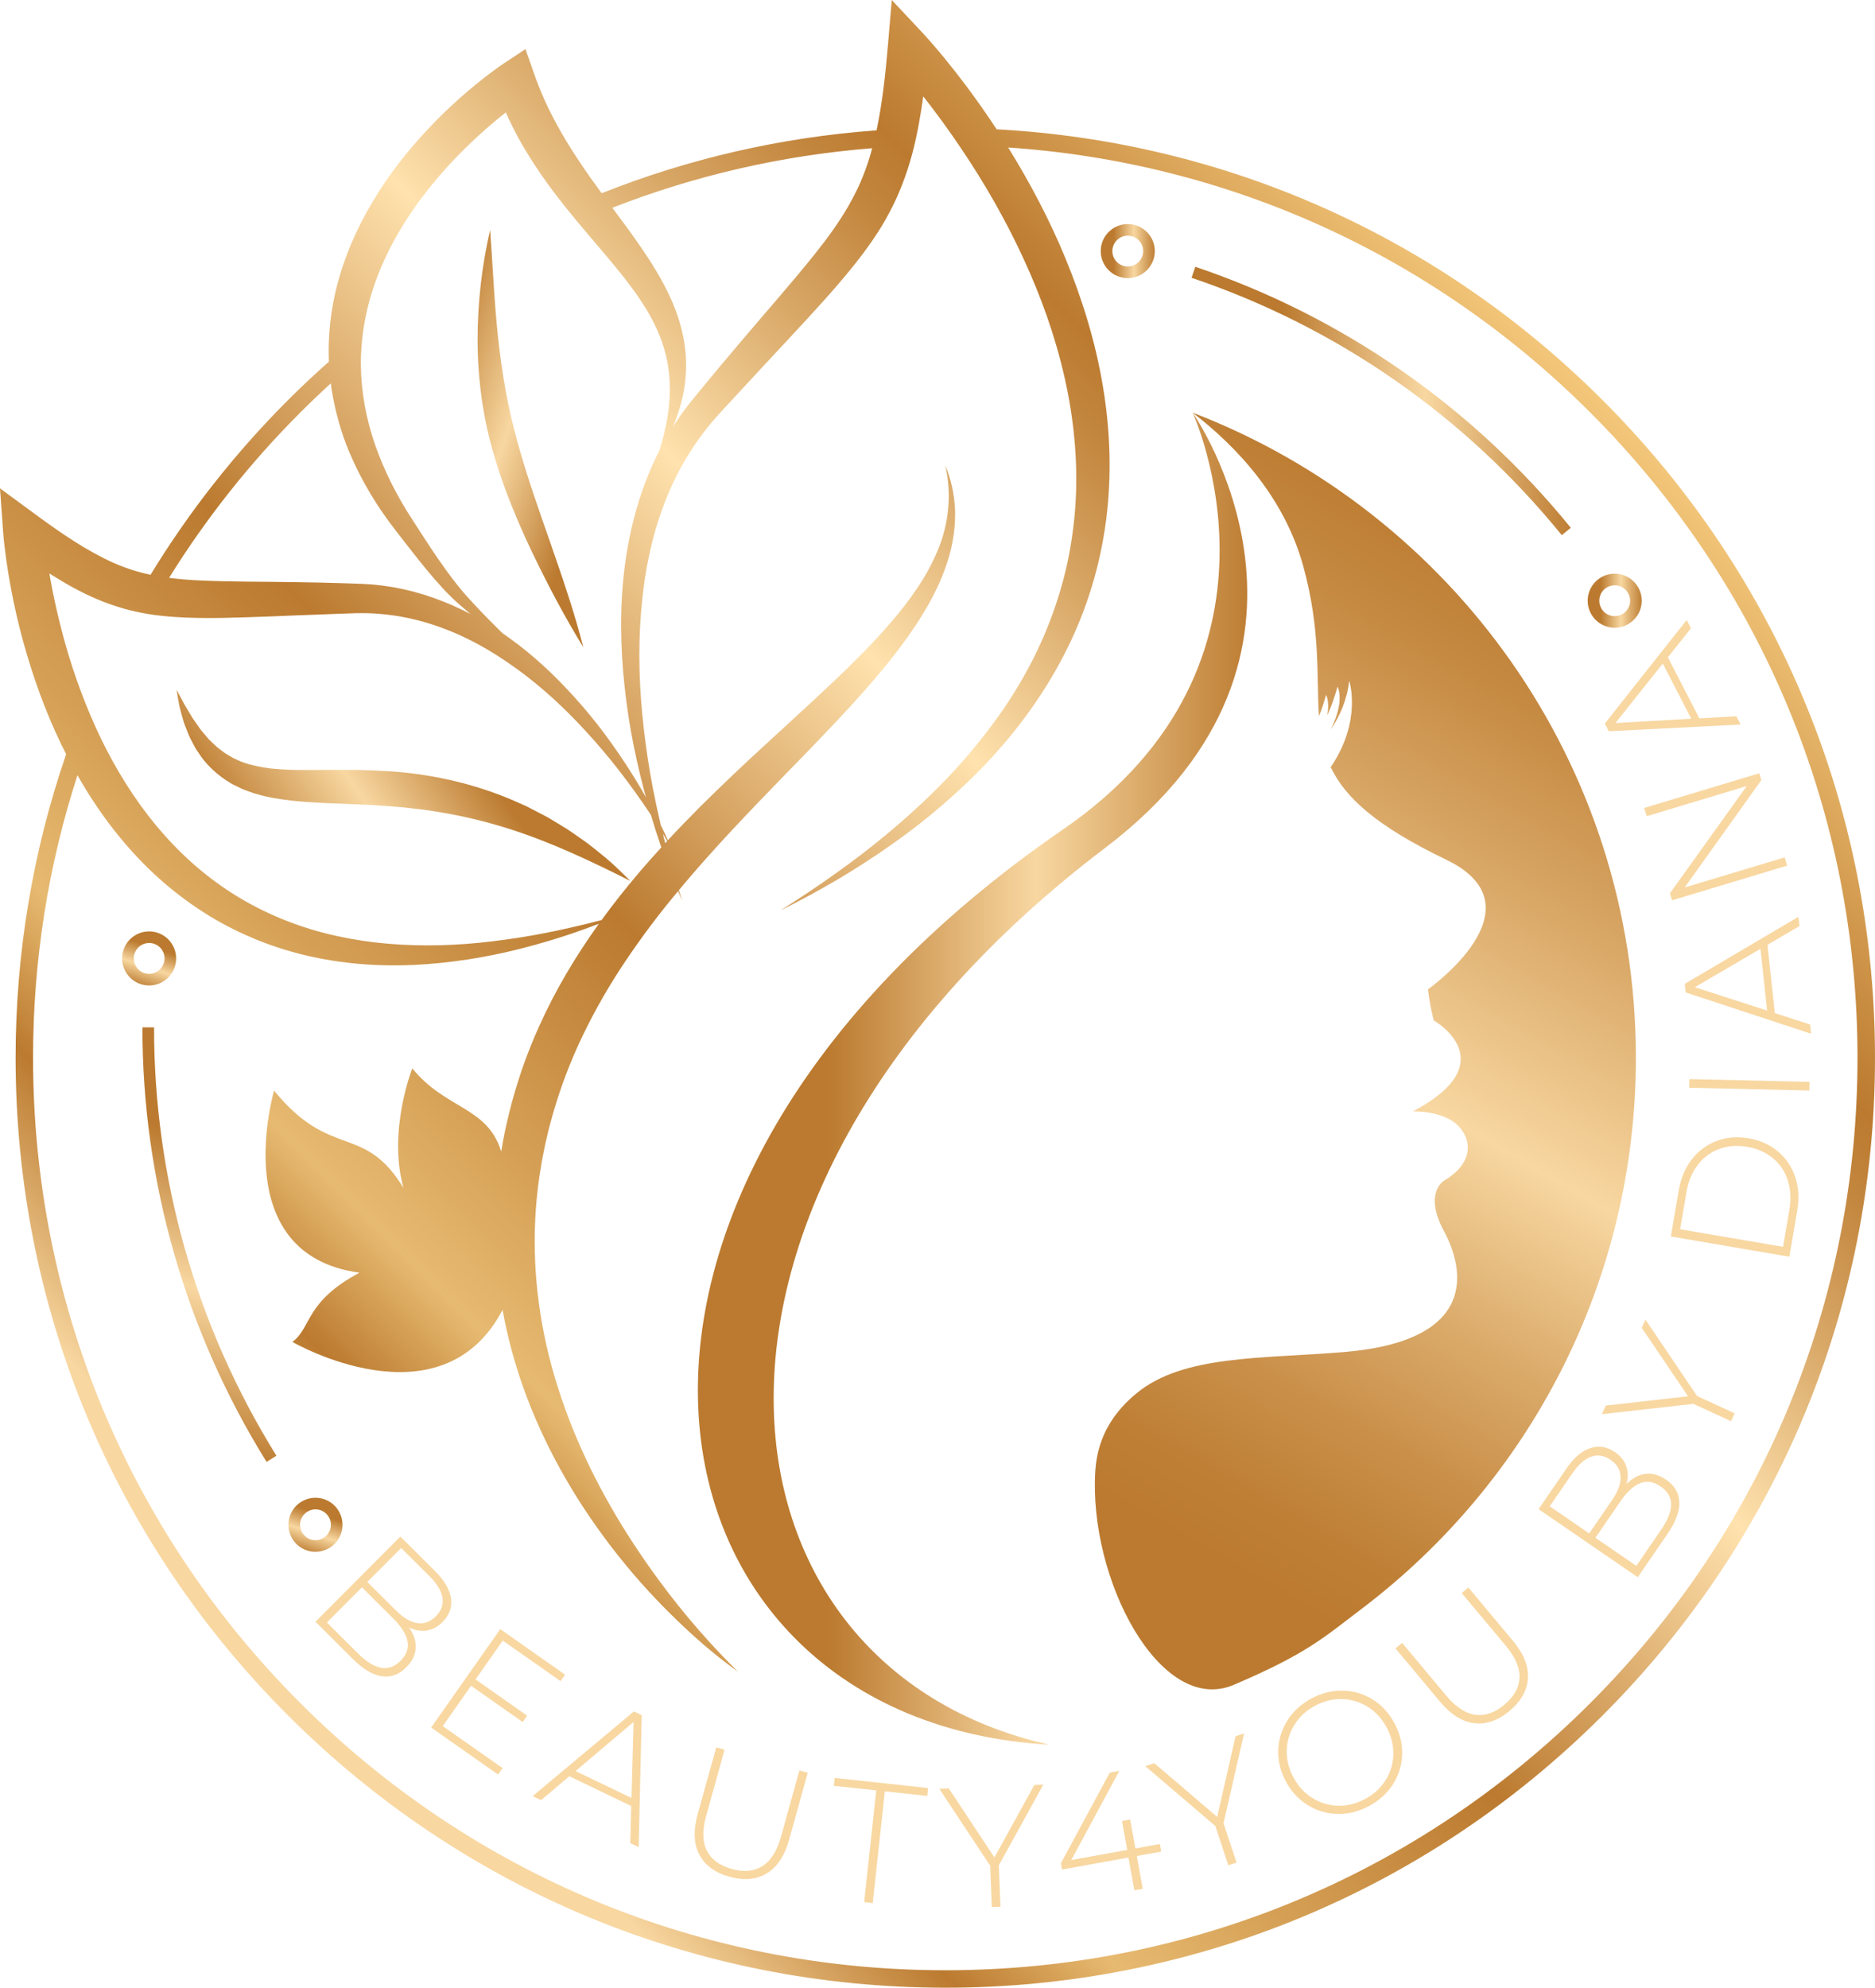 <?xml version="1.0" encoding="utf-8"?>
<!-- Generator: Adobe Illustrator 25.4.1, SVG Export Plug-In . SVG Version: 6.00 Build 0)  -->
<svg version="1.1" id="Ebene_1" xmlns="http://www.w3.org/2000/svg" xmlns:xlink="http://www.w3.org/1999/xlink" x="0px" y="0px"
	 viewBox="0 0 645.17 683.78" style="enable-background:new 0 0 645.17 683.78;" xml:space="preserve">
<style type="text/css">
	.st0{fill:url(#SVGID_1_);}
	.st1{fill:url(#SVGID_00000105407113276207398080000018393329110606998417_);}
	.st2{fill:#F8D7A1;}
	.st3{fill:none;}
	.st4{fill:url(#SVGID_00000149353087336570828290000007138785060598138793_);}
	.st5{fill:url(#SVGID_00000100362078919954979520000017516555094630469557_);}
	.st6{fill:url(#SVGID_00000103976180526150563730000012390011693523149739_);}
	.st7{fill:url(#SVGID_00000180363064266929358380000012333458159423405244_);}
	.st8{fill:url(#SVGID_00000081631159591358132450000007205821870989260711_);}
	.st9{fill:url(#SVGID_00000116947471883671864870000003090170117148014729_);}
	.st10{fill:url(#SVGID_00000126317822027469854360000013845545145781252254_);}
	.st11{fill:url(#SVGID_00000147195806858208221940000010841168399865432963_);}
	.st12{fill:url(#SVGID_00000155865981955077993750000005442517526130430630_);}
</style>
<g>
	<g>
		<g>
			<linearGradient id="SVGID_1_" gradientUnits="userSpaceOnUse" x1="339.592" y1="539.487" x2="530.879" y2="208.168">
				<stop  offset="0.111" style="stop-color:#BB7A2F"/>
				<stop  offset="0.178" style="stop-color:#BF8036"/>
				<stop  offset="0.278" style="stop-color:#CA904A"/>
				<stop  offset="0.399" style="stop-color:#DBAB6B"/>
				<stop  offset="0.533" style="stop-color:#F3D098"/>
				<stop  offset="0.558" style="stop-color:#F8D7A1"/>
				<stop  offset="0.571" style="stop-color:#F6D49D"/>
				<stop  offset="0.771" style="stop-color:#D8A665"/>
				<stop  offset="0.92" style="stop-color:#C58941"/>
				<stop  offset="1" style="stop-color:#BE7E34"/>
			</linearGradient>
			<path class="st0" d="M410.38,141.96c15.63,12.05,31.64,29.45,38.09,52.92c6.06,22.06,4.44,38.06,5.38,51.5
				c0.8-2.02,1.62-4.42,2.44-7.33c0,0,1.33,2.26,0.39,7.09c1.15-2.43,2.35-5.64,3.55-9.9c0,0,2.7,4.59-2.32,14.68
				c3.15-4.61,5.61-10.18,6.34-16.76c0,0,4.55,13.77-6.37,29.73c4.98,10.53,15.79,20.32,39.72,31.84
				c33.92,16.33-6.25,44.6-6.25,44.6s0.63,5.72,2,10.7c0,0,25.04,14.25-7.17,31.29c0,0,10.85-0.38,15.98,5.38
				c4.86,5.46,3.92,13.11-5.33,18.49c0,0-7.06,4.15,0.03,17.33c7.09,13.19,11.94,37.71-34.3,41.58c-28.35,2.37-55.39,0.91-71.5,14.2
				c-6.89,5.68-13.35,13.93-14.17,26.61c-2.42,37.21,22.36,84.46,47.64,73.68c25.28-10.78,30.95-16.26,44.16-26.27
				c57.23-43.39,94.2-112.1,94.2-189.46C562.9,262.64,499.58,176.19,410.38,141.96z"/>
		</g>
		
			<linearGradient id="SVGID_00000132080771105777571830000013007730068204582786_" gradientUnits="userSpaceOnUse" x1="240.127" y1="371.069" x2="429.16" y2="371.069">
			<stop  offset="0.238" style="stop-color:#BB7A2F"/>
			<stop  offset="0.615" style="stop-color:#F8D7A1"/>
			<stop  offset="0.693" style="stop-color:#ECC58A"/>
			<stop  offset="1" style="stop-color:#BE7E34"/>
		</linearGradient>
		<path style="fill:url(#SVGID_00000132080771105777571830000013007730068204582786_);" d="M410.38,141.96
			c0,0,58.09,82.82-30.04,149.66C221.96,411.74,240.8,573.36,361.06,600.18c-143.34-8.23-179.95-187.86,4.76-314.88
			C449.89,227.48,410.38,141.96,410.38,141.96z"/>
	</g>
	<g>
		<path class="st2" d="M143.03,567.05c-0.17,2.34-1.25,4.51-3.25,6.52c-2.47,2.48-5.27,3.5-8.4,3.06c-3.12-0.44-6.44-2.42-9.96-5.92
			l-12.87-12.83l29.21-29.3l12.04,12c3.13,3.12,4.93,6.21,5.38,9.24s-0.52,5.76-2.91,8.16c-1.67,1.67-3.51,2.65-5.51,2.93
			c-2.01,0.28-4-0.07-5.99-1.04C142.44,562.31,143.2,564.71,143.03,567.05z M131.11,573.73c2.43,0.45,4.68-0.36,6.73-2.42
			c2.06-2.06,2.85-4.3,2.38-6.72c-0.47-2.42-2.11-5.02-4.91-7.82l-10.76-10.73l-12.06,12.1l10.76,10.73
			C126.06,571.66,128.68,573.28,131.11,573.73z M138.03,532.52l-11.64,11.68l9.86,9.82c2.53,2.52,4.97,3.97,7.32,4.33
			c2.35,0.37,4.48-0.41,6.4-2.34c1.89-1.9,2.65-4.02,2.28-6.37c-0.37-2.35-1.83-4.78-4.35-7.3L138.03,532.52z"/>
		<path class="st2" d="M172.93,608.23l-1.56,2.22l-23.01-16.17l23.78-33.85l22.3,15.67l-1.56,2.22L173,564.37l-9.38,13.35
			l17.77,12.49l-1.53,2.18l-17.77-12.48l-9.75,13.88L172.93,608.23z"/>
		<path class="st2" d="M217.2,621.28l-21.3-10.25l-9.72,8.24l-2.89-1.39l34.84-29.15l2.68,1.29l-1.05,45.41l-2.89-1.39L217.2,621.28
			z M217.3,618.52l0.7-26.16l-19.96,16.89L217.3,618.52z"/>
		<path class="st2" d="M240.64,638.01c-1.94-3.69-2.12-8.34-0.56-13.96l6.38-22.95l2.86,0.79l-6.35,22.83
			c-1.36,4.9-1.28,8.87,0.25,11.91c1.53,3.04,4.39,5.15,8.58,6.31c4.15,1.16,7.67,0.82,10.55-0.99c2.88-1.82,5-5.17,6.37-10.07
			l6.35-22.83l2.86,0.79l-6.38,22.95c-1.56,5.62-4.14,9.5-7.71,11.66c-3.58,2.15-7.86,2.54-12.83,1.15
			C246.03,644.23,242.58,641.69,240.64,638.01z"/>
		<path class="st2" d="M301.51,615.9l-14.59-1.58l0.29-2.7l32.13,3.48l-0.29,2.7l-14.59-1.58l-4.16,38.43l-2.95-0.32L301.51,615.9z"
			/>
		<path class="st2" d="M343.68,641.69l0.57,14.23l-2.97,0.12l-0.57-14.23l-17.5-26.45l3.26-0.13l15.7,23.74l13.74-24.92l3.08-0.12
			L343.68,641.69z"/>
		<path class="st2" d="M399.58,636.96l-8.42,1.52l2.04,11.28l-2.87,0.52L388.29,639l-22.86,4.13l-0.39-2.15l16.84-31.21l3.27-0.59
			l-16.53,30.68l19.25-3.48l-1.8-9.94l2.81-0.51l1.8,9.94l8.42-1.52L399.58,636.96z"/>
		<path class="st2" d="M421,627.22l4.48,13.52l-2.82,0.93l-4.47-13.52l-24.11-20.59l3.1-1.02l21.64,18.49l6.33-27.75l2.93-0.97
			L421,627.22z"/>
		<path class="st2" d="M460.24,624c-3.71-0.08-7.13-1.09-10.26-3.03c-3.14-1.94-5.64-4.64-7.51-8.11
			c-1.87-3.47-2.75-7.04-2.64-10.73c0.11-3.68,1.15-7.1,3.12-10.24c1.97-3.14,4.71-5.66,8.23-7.56c3.52-1.9,7.13-2.81,10.83-2.74
			c3.7,0.07,7.11,1.07,10.25,3c3.14,1.94,5.65,4.66,7.54,8.16c1.89,3.5,2.78,7.1,2.67,10.78c-0.11,3.68-1.15,7.09-3.13,10.21
			c-1.98,3.12-4.73,5.63-8.25,7.53C467.56,623.18,463.95,624.09,460.24,624z M476.79,612.37c1.68-2.69,2.56-5.64,2.64-8.84
			s-0.69-6.31-2.31-9.33c-1.62-3.02-3.8-5.37-6.52-7.06c-2.72-1.69-5.67-2.58-8.84-2.66c-3.17-0.08-6.26,0.69-9.27,2.31
			c-3.01,1.62-5.36,3.78-7.06,6.49c-1.7,2.7-2.59,5.66-2.67,8.86c-0.08,3.2,0.69,6.31,2.31,9.33c1.62,3.02,3.8,5.37,6.52,7.06
			c2.72,1.69,5.67,2.57,8.86,2.64c3.19,0.07,6.29-0.7,9.3-2.32C472.77,617.22,475.11,615.06,476.79,612.37z"/>
		<path class="st2" d="M507.27,592.79c-4.13-0.5-8.07-2.98-11.81-7.45l-15.28-18.27l2.28-1.9l15.21,18.18
			c3.26,3.9,6.58,6.08,9.95,6.54c3.38,0.47,6.73-0.7,10.06-3.49c3.31-2.77,5.03-5.85,5.17-9.25c0.14-3.4-1.42-7.05-4.68-10.95
			l-15.21-18.18l2.28-1.91l15.28,18.27c3.74,4.47,5.48,8.79,5.23,12.96c-0.26,4.17-2.37,7.91-6.33,11.22
			C515.46,591.88,511.41,593.29,507.27,592.79z"/>
		<path class="st2" d="M566.29,507c2.33-0.26,4.66,0.41,7,2.02c2.89,1.98,4.4,4.55,4.54,7.7c0.13,3.15-1.21,6.77-4.02,10.87
			l-10.28,14.98l-34.11-23.41l9.62-14.02c2.5-3.65,5.21-5.97,8.12-6.97c2.9-1,5.75-0.54,8.55,1.38c1.95,1.34,3.24,2.97,3.88,4.89
			c0.64,1.92,0.66,3.95,0.06,6.08C561.74,508.44,563.96,507.26,566.29,507z M533.24,518.18l13.6,9.33l7.87-11.47
			c2.02-2.94,3-5.6,2.93-7.98c-0.07-2.38-1.22-4.33-3.46-5.87c-2.21-1.52-4.43-1.88-6.67-1.08c-2.24,0.79-4.37,2.66-6.39,5.61
			L533.24,518.18z M575.02,517.52c0-2.47-1.2-4.53-3.61-6.18c-2.4-1.65-4.75-2.02-7.04-1.12c-2.29,0.9-4.55,2.98-6.8,6.25
			l-8.6,12.53l14.08,9.67l8.6-12.53C573.9,522.86,575.02,519.99,575.02,517.52z"/>
		<path class="st2" d="M583.94,480.23l12.93,5.97l-1.24,2.7l-12.93-5.97l-31.51,3.55l1.37-2.96l28.28-3.18l-15.94-23.58l1.29-2.8
			L583.94,480.23z"/>
		<path class="st2" d="M574.93,425.35l2.72-15.9c0.71-4.17,2.22-7.72,4.52-10.66c2.3-2.93,5.15-5.04,8.54-6.31
			c3.39-1.27,7.05-1.57,10.98-0.9c3.92,0.67,7.27,2.17,10.05,4.5c2.78,2.33,4.77,5.25,5.96,8.79c1.2,3.53,1.44,7.38,0.72,11.55
			l-2.72,15.9L574.93,425.35z M615.71,416.19c0.63-3.71,0.45-7.11-0.57-10.2c-1.01-3.09-2.73-5.62-5.14-7.61
			c-2.42-1.99-5.36-3.28-8.81-3.87s-6.66-0.35-9.6,0.72c-2.94,1.07-5.4,2.9-7.38,5.47c-1.98,2.58-3.29,5.72-3.92,9.43l-2.18,12.74
			l35.42,6.05L615.71,416.19z"/>
		<path class="st2" d="M581.22,374.18l0.07-2.97l41.36,0.97l-0.07,2.97L581.22,374.18z"/>
		<path class="st2" d="M608.17,325.02l2.53,23.5l12.13,3.91l0.34,3.18l-43.14-14.21l-0.32-2.95l39.12-23.07l0.34,3.18L608.17,325.02
			z M605.76,326.39l-22.59,13.21l24.88,8.04L605.76,326.39z"/>
		<path class="st2" d="M565.75,277.94l39.61-11.93l0.71,2.34l-26.4,36.95l34.41-10.36l0.86,2.84l-39.61,11.93l-0.72-2.4l26.42-36.9
			l-34.41,10.36L565.75,277.94z"/>
		<path class="st2" d="M573.9,226.11l10.84,21.01l12.72-0.73l1.47,2.85l-45.36,2.31l-1.36-2.64l28.17-35.63l1.47,2.85L573.9,226.11z
			 M572.15,228.26l-16.3,20.47l26.1-1.48L572.15,228.26z"/>
	</g>
	<path class="st3" d="M316.99,187.05"/>
	
		<linearGradient id="SVGID_00000047739087289581823940000000421413693992775599_" gradientUnits="userSpaceOnUse" x1="181.177" y1="241.065" x2="93.491" y2="301.355">
		<stop  offset="0.238" style="stop-color:#BB7A2F"/>
		<stop  offset="0.615" style="stop-color:#F8D7A1"/>
		<stop  offset="0.693" style="stop-color:#ECC58A"/>
		<stop  offset="1" style="stop-color:#BE7E34"/>
	</linearGradient>
	<path style="fill:url(#SVGID_00000047739087289581823940000000421413693992775599_);" d="M216.92,303.06
		c-13.55-6.81-26.89-13.14-40.72-17.6c-13.81-4.51-27.91-7.09-42.36-8.13c-1.82-0.11-3.62-0.27-5.44-0.37l-5.49-0.25l-11.16-0.47
		c-3.75-0.19-7.6-0.41-11.46-0.83c-3.9-0.49-7.83-1.02-11.8-2.22c-0.98-0.23-1.97-0.59-2.95-0.96c-0.97-0.38-1.96-0.66-2.9-1.17
		l-2.83-1.38c-0.91-0.54-1.8-1.14-2.68-1.71c-3.44-2.43-6.52-5.4-8.7-8.83l-0.86-1.25c-0.28-0.42-0.49-0.88-0.73-1.31l-1.4-2.64
		c-0.45-0.88-0.76-1.82-1.14-2.72c-0.36-0.91-0.73-1.81-1.04-2.72c-0.53-1.86-1.08-3.71-1.52-5.56c-0.33-1.89-0.71-3.75-0.98-5.63
		c0.94,1.66,1.79,3.34,2.68,4.98c0.93,1.62,1.93,3.19,2.85,4.77c0.51,0.77,1.07,1.49,1.57,2.24c0.54,0.73,1,1.51,1.59,2.18
		l1.72,2.03c0.29,0.33,0.55,0.69,0.86,0.99l0.95,0.89c0.64,0.58,1.22,1.22,1.87,1.76l2.02,1.52c0.64,0.54,1.4,0.9,2.1,1.34
		c0.71,0.41,1.39,0.87,2.17,1.16c2.91,1.48,6.18,2.22,9.49,2.82l2.52,0.37l2.6,0.21c0.85,0.09,1.74,0.14,2.63,0.17l2.66,0.11
		c3.6,0.03,7.23,0.07,10.96,0.01c3.71-0.04,7.48-0.03,11.28,0.01c3.8,0.08,7.63,0.25,11.48,0.5c15.39,1.1,30.88,4.83,44.91,11.34
		l1.33,0.58l1.29,0.66l2.57,1.33c1.71,0.89,3.44,1.74,5.07,2.77l4.93,2.98c1.61,1.05,3.17,2.16,4.74,3.25c3.17,2.13,6.1,4.6,9.04,7
		C211.52,297.71,214.22,300.41,216.92,303.06z"/>
	
		<linearGradient id="SVGID_00000018195672712682772430000003338995040037858472_" gradientUnits="userSpaceOnUse" x1="224.475" y1="164.782" x2="143.927" y2="136.645">
		<stop  offset="0.238" style="stop-color:#BB7A2F"/>
		<stop  offset="0.615" style="stop-color:#F8D7A1"/>
		<stop  offset="0.693" style="stop-color:#ECC58A"/>
		<stop  offset="1" style="stop-color:#BE7E34"/>
	</linearGradient>
	<path style="fill:url(#SVGID_00000018195672712682772430000003338995040037858472_);" d="M200.72,222.68
		c-6.57-10.73-12.38-21.75-17.79-33.04c-5.35-11.3-10.19-23-13.58-35.3c-3.43-12.28-5.03-25.12-5.02-37.78
		c0.04-12.68,1.49-25.22,4.32-37.48c0.94,12.55,1.41,24.93,2.75,37.1c1.29,12.17,3.38,24.09,6.63,35.79
		c3.21,11.71,7.33,23.28,11.42,34.99C193.51,198.68,197.61,210.49,200.72,222.68z"/>
	<g>
		
			<linearGradient id="SVGID_00000065057292327268076800000000877613246462751116_" gradientUnits="userSpaceOnUse" x1="409.994" y1="137.939" x2="540.489" y2="137.939">
			<stop  offset="0.238" style="stop-color:#BB7A2F"/>
			<stop  offset="0.615" style="stop-color:#F8D7A1"/>
			<stop  offset="0.693" style="stop-color:#ECC58A"/>
			<stop  offset="1" style="stop-color:#BE7E34"/>
		</linearGradient>
		<path style="fill:url(#SVGID_00000065057292327268076800000000877613246462751116_);" d="M537.39,184.09
			c-33.41-41.11-77.46-71.71-127.39-88.52l1.28-3.79c50.65,17.05,95.33,48.09,129.22,89.79L537.39,184.09z"/>
	</g>
	<g>
		
			<linearGradient id="SVGID_00000101091085879478377500000018016718030662458290_" gradientUnits="userSpaceOnUse" x1="546.305" y1="206.651" x2="564.903" y2="206.651">
			<stop  offset="0.238" style="stop-color:#BB7A2F"/>
			<stop  offset="0.615" style="stop-color:#F8D7A1"/>
			<stop  offset="0.693" style="stop-color:#ECC58A"/>
			<stop  offset="1" style="stop-color:#BE7E34"/>
		</linearGradient>
		<path style="fill:url(#SVGID_00000101091085879478377500000018016718030662458290_);" d="M555.6,215.95c-5.13,0-9.3-4.17-9.3-9.3
			c0-5.13,4.17-9.3,9.3-9.3s9.3,4.17,9.3,9.3C564.9,211.78,560.73,215.95,555.6,215.95z M555.6,201.35c-2.92,0-5.3,2.38-5.3,5.3
			s2.38,5.3,5.3,5.3s5.3-2.38,5.3-5.3S558.53,201.35,555.6,201.35z"/>
	</g>
	<g>
		
			<linearGradient id="SVGID_00000146477694200221496790000018199697097009723017_" gradientUnits="userSpaceOnUse" x1="378.754" y1="86.382" x2="397.353" y2="86.382">
			<stop  offset="0.238" style="stop-color:#BB7A2F"/>
			<stop  offset="0.615" style="stop-color:#F8D7A1"/>
			<stop  offset="0.693" style="stop-color:#ECC58A"/>
			<stop  offset="1" style="stop-color:#BE7E34"/>
		</linearGradient>
		<path style="fill:url(#SVGID_00000146477694200221496790000018199697097009723017_);" d="M388.05,95.68c-5.13,0-9.3-4.17-9.3-9.3
			s4.17-9.3,9.3-9.3c5.13,0,9.3,4.17,9.3,9.3S393.18,95.68,388.05,95.68z M388.05,81.08c-2.92,0-5.3,2.38-5.3,5.3s2.38,5.3,5.3,5.3
			s5.3-2.38,5.3-5.3S390.98,81.08,388.05,81.08z"/>
	</g>
	<g>
		
			<linearGradient id="SVGID_00000171706398205818347120000017134080507659215513_" gradientUnits="userSpaceOnUse" x1="1577.466" y1="-454.408" x2="1706.714" y2="-454.408" gradientTransform="matrix(-0.32 0.948 0.948 0.32 1027.41 -982.607)">
			<stop  offset="0.238" style="stop-color:#BB7A2F"/>
			<stop  offset="0.615" style="stop-color:#F8D7A1"/>
			<stop  offset="0.693" style="stop-color:#ECC58A"/>
			<stop  offset="1" style="stop-color:#BE7E34"/>
		</linearGradient>
		<path style="fill:url(#SVGID_00000171706398205818347120000017134080507659215513_);" d="M91.72,502.9
			c-27.98-45.04-42.75-96.73-42.71-149.48l4,0c-0.04,52,14.52,102.96,42.11,147.36L91.72,502.9z"/>
	</g>
	<g>
		
			<linearGradient id="SVGID_00000111896538430848412540000001370347299145111186_" gradientUnits="userSpaceOnUse" x1="1712.52" y1="-388.688" x2="1731.117" y2="-388.688" gradientTransform="matrix(-0.32 0.948 0.948 0.32 1027.41 -982.607)">
			<stop  offset="0.238" style="stop-color:#BB7A2F"/>
			<stop  offset="0.615" style="stop-color:#F8D7A1"/>
			<stop  offset="0.693" style="stop-color:#ECC58A"/>
			<stop  offset="1" style="stop-color:#BE7E34"/>
		</linearGradient>
		<path style="fill:url(#SVGID_00000111896538430848412540000001370347299145111186_);" d="M108.56,533.83c-1,0-2-0.16-2.98-0.49
			c-2.35-0.79-4.26-2.46-5.36-4.68c-1.1-2.23-1.27-4.75-0.48-7.1c0.79-2.35,2.46-4.26,4.68-5.36c2.22-1.1,4.75-1.27,7.1-0.48
			c2.35,0.79,4.26,2.46,5.36,4.68c1.1,2.23,1.27,4.75,0.48,7.1c-0.79,2.35-2.46,4.26-4.68,5.36
			C111.38,533.5,109.97,533.83,108.56,533.83z M108.56,519.22c-2.21,0-4.28,1.4-5.03,3.61c-0.93,2.77,0.56,5.78,3.33,6.72
			c2.77,0.93,5.78-0.56,6.72-3.33c0.93-2.77-0.56-5.78-3.33-6.72C109.69,519.31,109.12,519.22,108.56,519.22z"/>
	</g>
	<g>
		
			<linearGradient id="SVGID_00000036253495493467920700000001054094893781631637_" gradientUnits="userSpaceOnUse" x1="1546.227" y1="-505.214" x2="1564.826" y2="-505.214" gradientTransform="matrix(-0.32 0.948 0.948 0.32 1027.41 -982.607)">
			<stop  offset="0.238" style="stop-color:#BB7A2F"/>
			<stop  offset="0.615" style="stop-color:#F8D7A1"/>
			<stop  offset="0.693" style="stop-color:#ECC58A"/>
			<stop  offset="1" style="stop-color:#BE7E34"/>
		</linearGradient>
		<path style="fill:url(#SVGID_00000036253495493467920700000001054094893781631637_);" d="M51.31,339c-0.98,0-1.98-0.16-2.97-0.49
			v0c-4.86-1.64-7.48-6.92-5.84-11.78c0.79-2.35,2.46-4.26,4.68-5.36c2.22-1.1,4.74-1.27,7.1-0.48c2.35,0.79,4.26,2.46,5.36,4.68
			c1.1,2.23,1.27,4.75,0.48,7.1C58.82,336.55,55.19,339,51.31,339z M49.62,334.72c2.77,0.94,5.78-0.56,6.72-3.33
			c0.45-1.34,0.36-2.78-0.27-4.05c-0.63-1.27-1.71-2.22-3.05-2.67c-2.77-0.94-5.78,0.56-6.72,3.33
			C45.36,330.77,46.86,333.79,49.62,334.72L49.62,334.72z"/>
	</g>
	
		<linearGradient id="SVGID_00000139274569032584576110000006605039159137497749_" gradientUnits="userSpaceOnUse" x1="81.877" y1="572.902" x2="534.284" y2="120.495">
		<stop  offset="0.051" style="stop-color:#F8D7A1"/>
		<stop  offset="0.074" style="stop-color:#E9C185"/>
		<stop  offset="0.151" style="stop-color:#BB7A2F"/>
		<stop  offset="0.219" style="stop-color:#E7BA71"/>
		<stop  offset="0.291" style="stop-color:#D7A359"/>
		<stop  offset="0.429" style="stop-color:#BB7A2F"/>
		<stop  offset="0.49" style="stop-color:#D19B58"/>
		<stop  offset="0.624" style="stop-color:#FFE2AE"/>
		<stop  offset="0.636" style="stop-color:#FADBA6"/>
		<stop  offset="0.727" style="stop-color:#D8A766"/>
		<stop  offset="0.794" style="stop-color:#C3863E"/>
		<stop  offset="0.829" style="stop-color:#BB7A2F"/>
		<stop  offset="1" style="stop-color:#F3C77B"/>
	</linearGradient>
	<path style="fill:url(#SVGID_00000139274569032584576110000006605039159137497749_);" d="M551.47,137.68
		c-56.24-56.24-129.72-88.94-208.53-93.2c-3.4-5.18-6.97-10.25-10.69-15.21c-2.29-3.05-4.64-6.06-7.07-9.02
		c-1.21-1.48-2.44-2.95-3.7-4.41l-1.91-2.19c-0.66-0.74-1.27-1.42-2.03-2.24L306.85,0l-1.33,15.64c-0.85,9.94-1.91,19.82-3.91,29.2
		c-32.8,2.38-64.61,9.72-94.58,21.63c-2.55-3.47-5.04-6.92-7.38-10.44c-3.28-4.89-6.34-9.83-8.99-14.95
		c-2.71-5.08-4.99-10.33-6.88-15.71l-2.97-8.48l-7.44,4.92c-0.69,0.45-1.17,0.8-1.74,1.19l-1.6,1.16c-1.05,0.78-2.09,1.56-3.12,2.35
		c-2.05,1.59-4.05,3.22-6.01,4.9c-3.92,3.35-7.7,6.85-11.31,10.54c-7.17,7.41-13.82,15.41-19.39,24.22
		c-5.58,8.78-10.23,18.31-13.22,28.44c-2.9,9.61-4.21,19.75-3.8,29.79c-4.81,4.26-9.52,8.68-14.11,13.26
		C80.75,156,64.95,176.16,51.8,197.72c-1.94-0.41-3.86-0.89-5.74-1.47c-2.38-0.76-4.72-1.61-7.02-2.64
		c-9.2-4.12-18.09-10.21-26.84-16.65L0,168l1.08,15.05c0.07,0.95,0.14,1.69,0.22,2.52l0.26,2.39c0.18,1.58,0.39,3.15,0.61,4.72
		c0.44,3.13,0.96,6.24,1.53,9.34c1.16,6.19,2.53,12.33,4.2,18.4c3.34,12.13,7.58,24.06,13.09,35.47c0.57,1.19,1.17,2.38,1.77,3.56
		C11.34,292.61,5.37,327.79,5.37,363.88c0,85.45,33.28,165.78,93.7,226.2c60.42,60.42,140.76,93.7,226.2,93.7
		s165.78-33.28,226.2-93.7s93.7-140.75,93.7-226.2S611.89,198.1,551.47,137.68z M235.83,120.64c-0.66-6.51-2.67-12.86-5.38-18.71
		c-2.72-5.86-6.08-11.28-9.6-16.43c-1.77-2.57-3.57-5.09-5.37-7.58l-4.78-6.44c28.38-11.11,58.44-18.04,89.4-20.49
		c-0.28,1.03-0.54,2.06-0.85,3.07c-0.92,3-2.01,5.91-3.23,8.76c-1.25,2.84-2.69,5.6-4.25,8.32c-3.16,5.43-6.94,10.66-11.05,15.81
		c-8.2,10.32-17.24,20.42-25.96,30.77c-4.38,5.16-8.76,10.34-13.05,15.59l-3.25,3.97l-1.67,2.08c-0.55,0.7-1.06,1.42-1.59,2.14
		c-1.08,1.41-2.04,2.91-3.05,4.37c-0.22,0.36-0.45,0.71-0.67,1.06c0.99-2.33,1.86-4.73,2.58-7.19
		C235.84,133.69,236.49,127.15,235.83,120.64z M128.68,98.35c3.01-8.77,7.32-17.12,12.58-24.91c5.26-7.79,11.39-15.06,18.13-21.76
		c3.38-3.34,6.86-6.58,10.5-9.64c1.37-1.15,2.76-2.27,4.15-3.37c1.36,3.06,2.84,6.05,4.43,8.98c3.12,5.6,6.58,10.95,10.29,16.03
		c7.42,10.16,15.71,19.26,23.26,28.43c3.75,4.6,7.3,9.25,10.28,14.14c2.96,4.9,5.37,10.06,6.73,15.57
		c1.41,5.49,1.75,11.32,1.22,17.2c-0.26,2.95-0.77,5.9-1.45,8.83c-0.51,2.38-1.17,4.73-1.88,7.09
		c-5.67,11.05-9.26,23.01-11.23,35.04c-2.28,13.72-2.42,27.6-1.26,41.24c0.59,6.82,1.49,13.6,2.66,20.32
		c1.21,6.71,2.7,13.36,4.42,19.93c0.24,0.93,0.5,1.85,0.75,2.78c-2.22-3.93-4.6-7.78-7.07-11.57c-3.06-4.66-6.3-9.23-9.76-13.64
		c-3.47-4.4-7.14-8.66-11.04-12.74c-6.47-6.79-13.59-13.09-21.46-18.45c-0.73-0.72-1.46-1.44-2.19-2.15
		c-1.76-1.74-3.47-3.52-5.2-5.28c-1.71-1.78-3.35-3.62-5.02-5.42c-6.57-7.32-13.4-18.14-18.66-26.28
		c-5.3-8.1-9.65-16.72-12.78-25.65c-3.09-8.94-4.82-18.23-4.91-27.49C124.1,116.31,125.7,107.12,128.68,98.35z M103.31,141.92
		c3.44-3.44,6.94-6.77,10.51-10.03c0.43,3.26,1.04,6.48,1.8,9.65c1.26,5.08,2.85,10.07,4.93,14.81c4.08,9.53,9.49,18.33,15.74,26.32
		c6.26,7.99,13.99,18.44,21.51,25.05c1.37,1.17,2.72,2.34,4.09,3.5c-8.11-4.23-16.87-7.45-26.04-9.13c-2.89-0.48-5.8-0.9-8.74-1.09
		c-1.46-0.13-2.94-0.15-4.4-0.22l-4.17-0.14c-5.56-0.2-11.12-0.28-16.67-0.37c-11.09-0.2-22.21-0.09-32.94-0.58
		c-3.66-0.16-7.25-0.45-10.75-0.91C70.84,178.4,85.91,159.32,103.31,141.92z M17.38,199.51c-0.14-0.75-0.26-1.5-0.38-2.25
		c0.34,0.22,0.67,0.44,1.01,0.65c4.89,3.06,10.04,5.98,15.61,8.3c2.77,1.18,5.66,2.17,8.57,3.04c2.93,0.84,5.9,1.48,8.86,1.99
		c5.94,0.93,11.78,1.26,17.48,1.34c5.71,0.1,11.31-0.08,16.87-0.25c5.56-0.18,11.09-0.4,16.61-0.64l16.54-0.62l4.13-0.14
		c1.31,0.01,2.6-0.04,3.9,0.02c2.6,0.05,5.19,0.31,7.77,0.62c10.34,1.33,20.46,4.84,29.86,9.9c2.35,1.26,4.65,2.63,6.93,4.06
		c2.26,1.45,4.47,2.98,6.67,4.55c4.37,3.16,8.57,6.61,12.59,10.28c4.02,3.66,7.87,7.55,11.55,11.6c3.7,4.04,7.26,8.22,10.65,12.56
		c3.98,5.12,7.79,10.39,11.38,15.83c1.05,3.56,2.18,7.1,3.39,10.61c0.06,0.18,0.13,0.36,0.19,0.54c-2.66,2.91-5.29,5.85-7.85,8.87
		c-4.41,5.2-8.67,10.58-12.71,16.13c-3.57,0.94-7.14,1.83-10.73,2.62c-5.94,1.36-11.91,2.54-17.91,3.47c-6,0.91-12,1.67-18.01,2.13
		c-6.01,0.44-12.03,0.6-18.01,0.42c-11.96-0.32-23.81-2.01-35.07-5.38c-11.25-3.39-21.9-8.46-31.39-15.17
		c-9.52-6.67-17.86-14.93-24.99-24.15c-7.11-9.25-13.06-19.44-17.93-30.16c-4.86-10.73-8.78-21.94-11.74-33.42
		C19.74,211.13,18.43,205.34,17.38,199.51z M547.23,585.84c-59.29,59.29-138.11,91.94-221.96,91.94s-162.67-32.65-221.96-91.94
		c-59.29-59.29-91.94-138.11-91.94-221.96c0-33.51,5.23-66.22,15.28-97.2c4.27,7.51,9.1,14.72,14.64,21.42
		c4.06,4.93,8.46,9.61,13.23,13.9c4.77,4.29,9.88,8.2,15.27,11.67c5.38,3.49,11.09,6.46,16.98,8.95c5.88,2.51,11.97,4.48,18.14,5.96
		c12.36,2.97,25.03,3.92,37.5,3.37c12.48-0.62,24.78-2.55,36.73-5.6c5.98-1.52,11.88-3.26,17.7-5.22c3.09-1.07,6.17-2.18,9.22-3.34
		c-7.92,11.04-14.98,22.8-20.6,35.36c-2.18,4.84-4.15,9.78-5.89,14.81c-1.68,5.04-3.24,10.12-4.47,15.29
		c-1.07,4.25-1.94,8.55-2.65,12.88c-4.68-15.48-19.18-14.49-30.58-28.61c0,0-8.53,21.47-3.05,41.12
		c-13.69-22.4-24.93-9.45-44.51-33.45c0,0-16.68,56.35,29.37,62.62c-18.86,10.09-16.42,18.92-23.08,23.82
		c0,0,51.05,29.51,72.33-11.02c1.64,9.08,4.04,18,7.1,26.63c7.08,19.83,17.52,38.16,30.1,54.59c6.29,8.22,13.12,15.99,20.43,23.22
		c7.31,7.23,15,14.08,23.35,19.99c-14.58-14.3-27.22-30.29-38.02-47.24c-10.76-16.97-19.44-35.14-25.02-54.09
		c-5.61-18.93-7.91-38.65-6.47-58.08c0.38-4.85,0.92-9.7,1.78-14.49l0.29-1.8l0.35-1.79l0.71-3.58c0.56-2.37,1.05-4.76,1.71-7.11
		c2.49-9.43,5.76-18.66,9.82-27.53c4.08-8.87,8.84-17.48,14.2-25.75c5.39-8.25,11.24-16.27,17.55-23.99
		c0.83-1.02,1.68-2.03,2.52-3.05c0.48,1.11,0.95,2.22,1.45,3.32c-0.41-1.2-0.81-2.41-1.2-3.62c11.83-14.25,24.85-27.7,38-41.23
		c7.11-7.28,14.23-14.64,21.2-22.21c6.93-7.61,13.72-15.46,19.77-23.99c5.99-8.51,11.38-17.79,14.19-28.04
		c1.39-5.1,2.08-10.41,1.87-15.65c-0.27-5.24-1.4-10.36-3.35-15.09c2.3,10.01,1.2,20.3-2.62,29.35c-1.89,4.54-4.28,8.87-7.05,12.96
		c-2.73,4.11-5.81,8.01-9.06,11.79c-3.23,3.79-6.67,7.43-10.19,11c-3.51,3.58-7.13,7.08-10.81,10.54
		c-7.33,6.95-14.89,13.74-22.38,20.68c-7.53,6.9-14.98,13.96-22.29,21.23c-3.73,3.74-7.42,7.55-11.04,11.45
		c-0.78-1.73-1.6-3.45-2.45-5.16c-1.02-4.35-1.96-8.72-2.8-13.1c-1.26-6.6-2.25-13.24-3.02-19.9c-0.78-6.65-1.28-13.32-1.48-19.98
		c-0.18-6.66-0.05-13.32,0.48-19.92c0.54-6.6,1.37-13.16,2.74-19.58c2.69-12.84,7.3-25.21,14.25-36.04
		c0.83-1.37,1.77-2.68,2.67-4.01c0.96-1.29,1.87-2.61,2.89-3.84c0.5-0.62,0.99-1.26,1.5-1.87l1.57-1.82
		c1.03-1.21,2.25-2.47,3.36-3.7l13.73-14.83c4.6-4.93,9.21-9.85,13.8-14.85c4.59-5,9.2-10.02,13.64-15.35
		c4.45-5.3,8.76-10.92,12.57-17.08c1.86-3.1,3.59-6.32,5.12-9.64c1.49-3.33,2.83-6.74,3.94-10.18c2.23-6.89,3.65-13.87,4.73-20.77
		c0.22-1.42,0.42-2.84,0.61-4.26c1.17,1.49,2.34,2.98,3.48,4.5c4.39,5.79,8.54,11.78,12.51,17.87c7.93,12.2,14.89,25,20.68,38.27
		c5.78,13.27,10.28,27.07,13.05,41.17c2.72,14.1,3.7,28.53,2.33,42.79c-0.7,7.12-1.89,14.21-3.7,21.15
		c-1.82,6.94-4.18,13.75-7.05,20.37c-5.73,13.25-13.63,25.61-22.91,36.92c-9.21,11.39-19.89,21.63-31.28,31.07
		c-5.69,4.73-11.61,9.22-17.67,13.51c-6.03,4.34-12.26,8.42-18.56,12.42c6.69-3.29,13.25-6.88,19.7-10.66
		c6.43-3.82,12.72-7.89,18.86-12.22c6.14-4.32,12.08-8.95,17.77-13.9c5.7-4.94,11.18-10.17,16.32-15.76
		c10.26-11.17,19.18-23.76,26.01-37.54c6.86-13.76,11.39-28.78,13.38-44.13c2-15.36,1.46-31.01-1.12-46.21
		c-2.54-15.22-7.11-30-12.96-44.15c-5.45-13.19-12.13-25.8-19.6-37.88c75.69,5.12,146.15,37.02,200.3,91.18
		c59.29,59.29,91.94,138.12,91.94,221.96S606.52,526.56,547.23,585.84z M228.08,286.81c0.5,0.83,1,1.66,1.49,2.49
		c-0.23,0.25-0.45,0.5-0.68,0.75C228.61,288.97,228.34,287.89,228.08,286.81z"/>
</g>
</svg>
